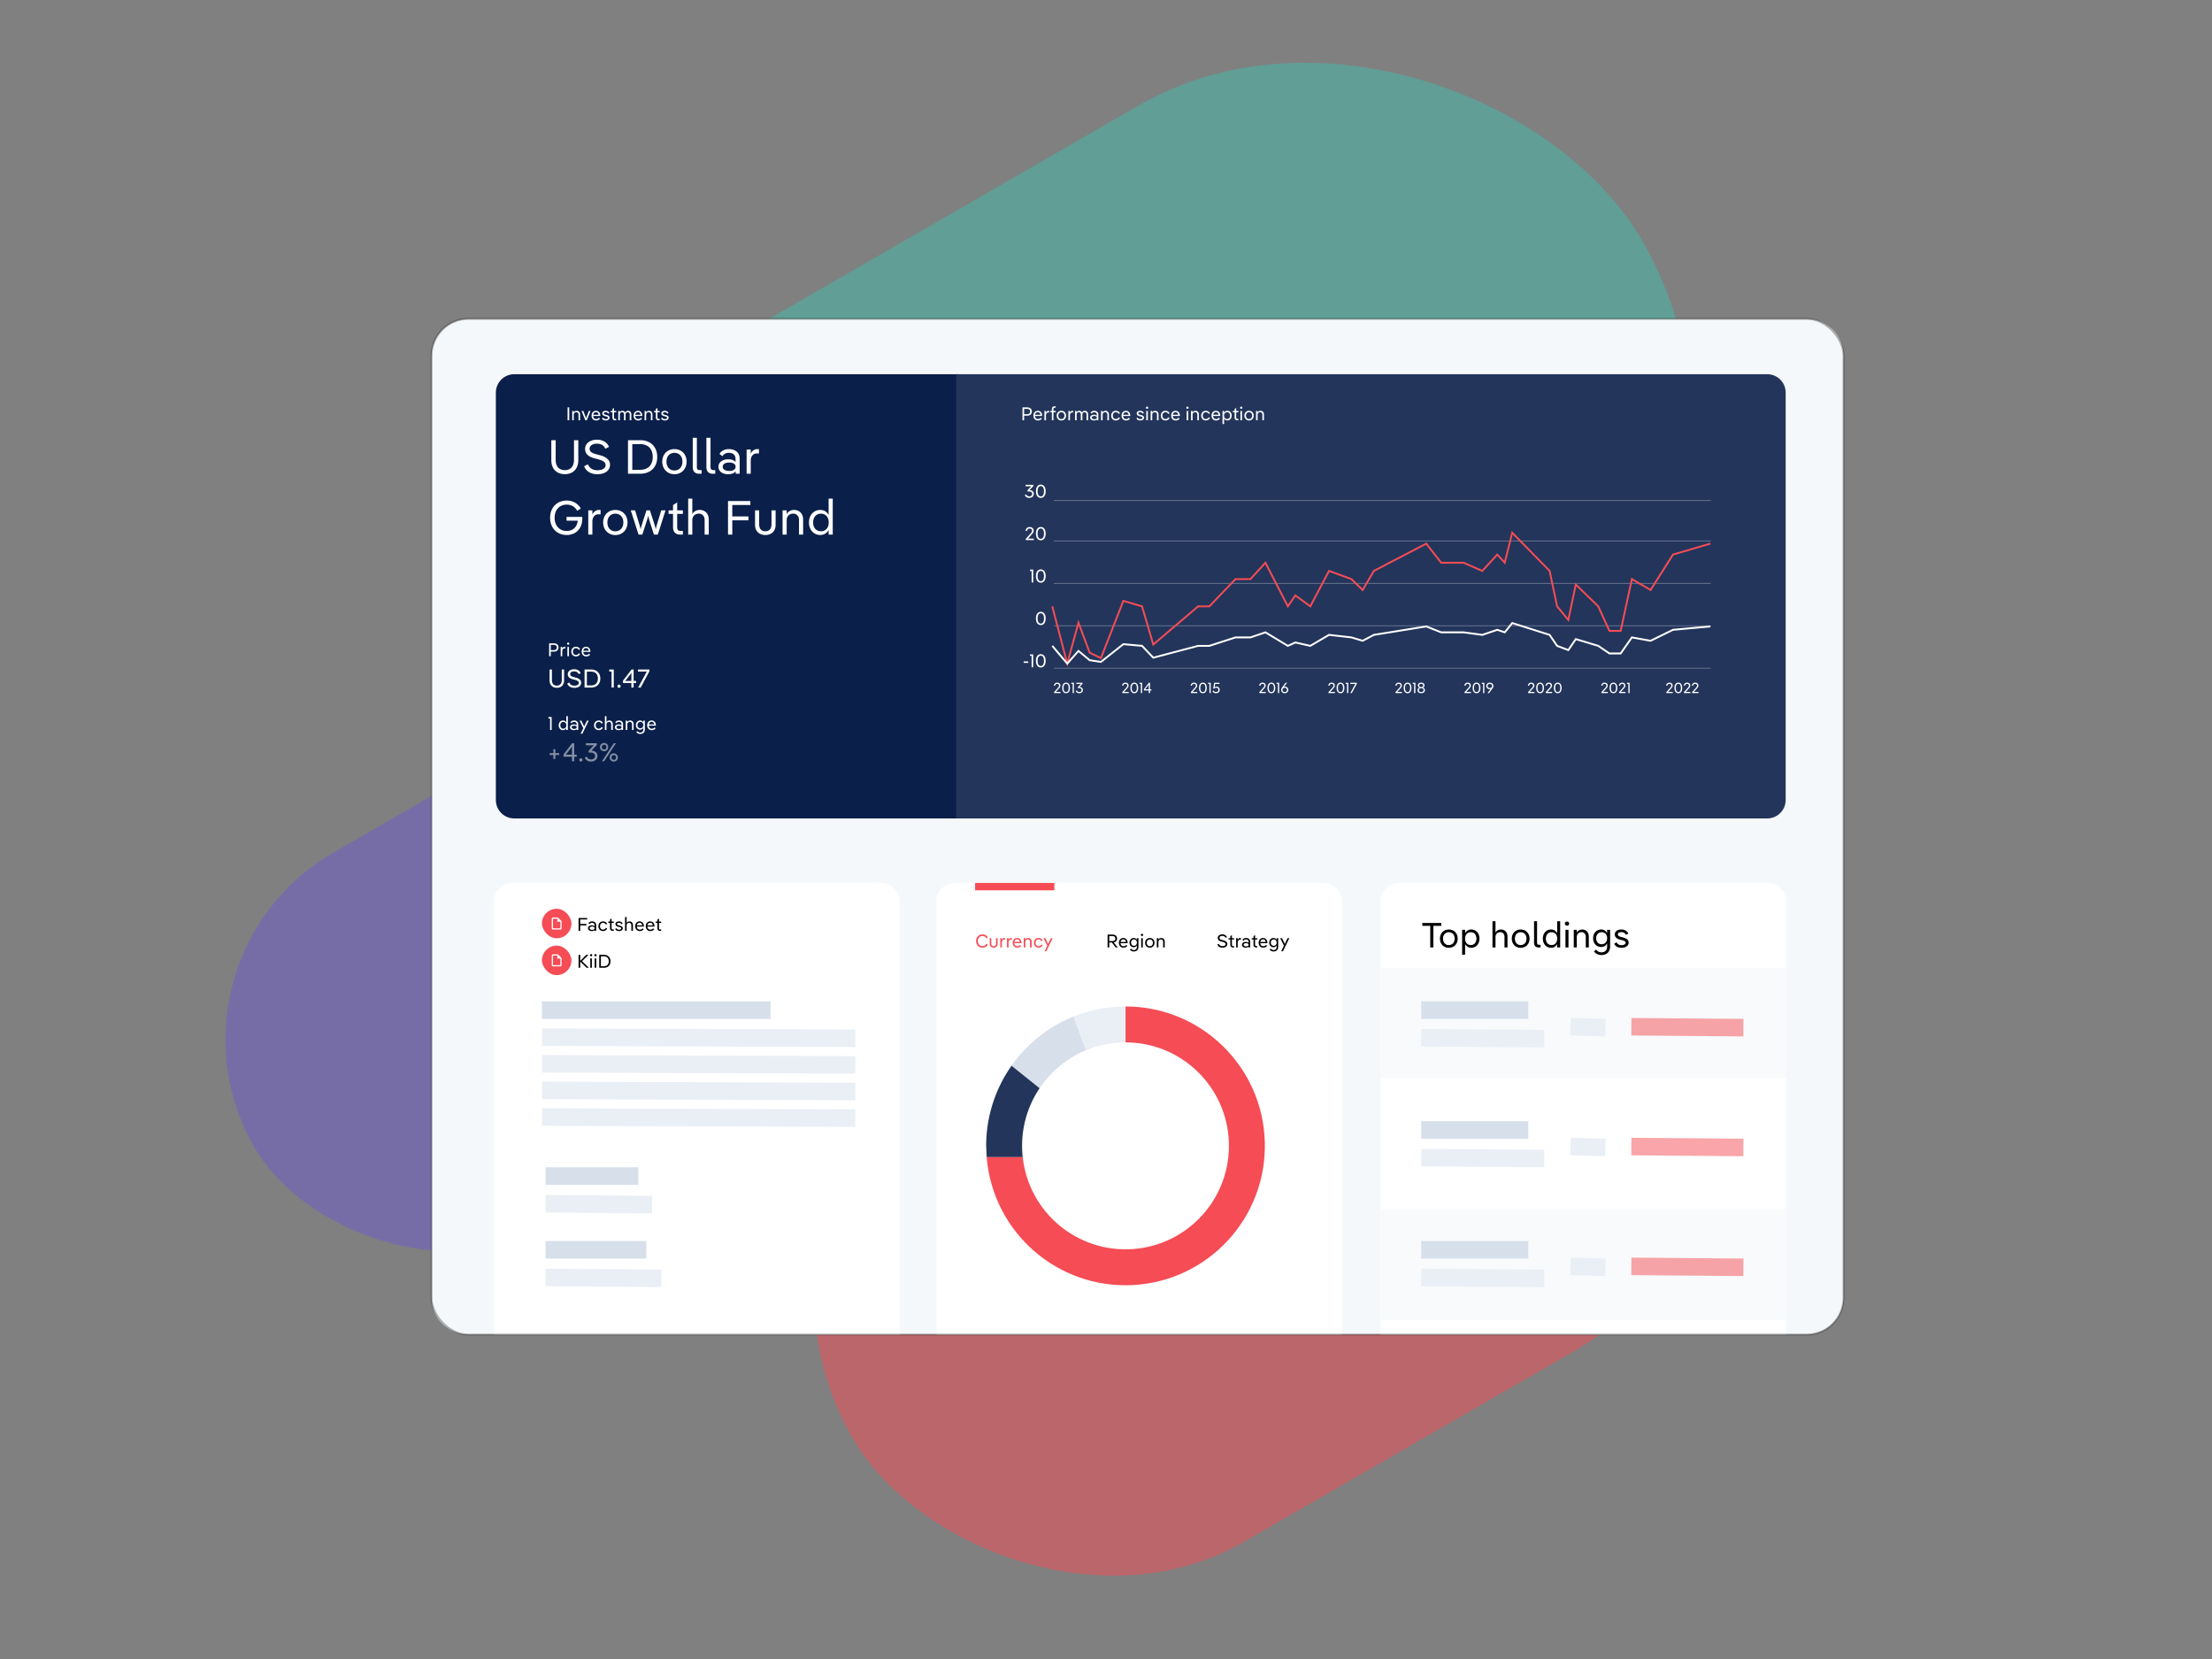 <svg xmlns="http://www.w3.org/2000/svg" xmlns:xlink="http://www.w3.org/1999/xlink" width="1200" height="900" xmlns:v="https://vecta.io/nano"><rect width="100%" height="100%" fill="#808080" stroke="none"/><style><![CDATA[.B{stroke:#eaeff5}.C{stroke-width:9.5}.D{fill:#f54c55}.E{stroke:#d7dfeb}.F{opacity:.5}.G{fill-rule:nonzero}.H{stroke:#f54c55}]]></style><g fill="none" fill-rule="evenodd"><rect fill="#1ae5c7" opacity=".3" transform="matrix(.866 -.5 .5 .866 -68.003 340.783)" x="268.278" y="97.287" width="667.259" height="400" rx="200"/><rect transform="matrix(.866 -.5 .5 .866 -233.436 430.388)" x="427.835" y="495.791" width="517.126" height="310" rx="155" class="D F"/><rect fill="#6342ff" opacity=".298" transform="matrix(.866 -.5 .5 .866 -221.28 223.813)" x="111.827" y="407.821" width="390.347" height="234" rx="117"/><path d="M307 700h331" class="B C"/><path d="M254.112 173h726c11.046 0 20 8.954 20 20v511c0 11.046-8.954 20-20 20h-726c-11.046 0-20-8.954-20-20V193c0-11.046 8.954-20 20-20z" fill="#f5f8fa"/><path d="M279 203h240.716 0v241H279c-5.523 0-10-4.477-10-10V213c0-5.523 4.477-10 10-10z" fill="#0a1f49"/><path d="M518.716 203h440c5.523 0 10 4.477 10 10v221c0 5.523-4.477 10-10 10h-440 0V203z" fill="#23355b"/><g fill="#fff" class="G"><path d="M306.417 257.234c4.186 0 7.306-2.6 7.306-7.618V238.8h-2.34v10.686c0 3.796-2.106 5.564-4.966 5.564-2.886 0-4.966-1.768-4.966-5.564V238.8h-2.366v10.816c0 5.018 3.146 7.618 7.332 7.618zm17.68.026c4.186 0 6.838-2.054 6.838-5.148 0-2.418-1.768-4.16-5.408-5.148l-2.366-.624c-2.184-.598-3.302-1.326-3.302-2.938 0-1.638 1.612-2.704 4.004-2.704 2.08 0 3.718.832 4.524 2.73l2.002-.988c-1.118-2.548-3.38-3.9-6.578-3.9-3.796 0-6.396 2.08-6.396 5.044 0 2.444 1.638 4.108 4.68 4.94l2.366.624c2.938.78 4.082 1.69 4.082 3.172 0 1.716-1.742 2.782-4.446 2.782-2.574 0-4.368-1.17-5.148-3.224l-2.08 1.066c1.144 2.782 3.64 4.316 7.228 4.316zm23.218-.26c5.59 0 9.23-3.536 9.23-9.1s-3.64-9.1-9.23-9.1h-6.63V257h6.63zm-.078-2.132h-4.212v-13.936h4.212c4.472 0 6.864 2.704 6.864 6.968 0 4.238-2.392 6.968-6.864 6.968zm18.642 2.392c3.796 0 6.604-2.782 6.604-6.838 0-4.03-2.808-6.786-6.604-6.786-3.77 0-6.604 2.756-6.604 6.786 0 4.056 2.834 6.838 6.604 6.838zm0-2.028c-2.47 0-4.316-1.794-4.316-4.81 0-2.964 1.846-4.758 4.316-4.758 2.496 0 4.342 1.794 4.342 4.758 0 3.016-1.846 4.81-4.342 4.81zM380.621 257v-1.976h-1.092c-1.066 0-1.482-.598-1.482-1.664V237.5h-2.236v15.99c0 2.054 1.144 3.51 3.406 3.51h1.404zm7.41 0v-1.976h-1.092c-1.066 0-1.482-.598-1.482-1.664V237.5h-2.236v15.99c0 2.054 1.144 3.51 3.406 3.51h1.404zm6.968.26c1.898 0 3.302-.546 4.108-1.56v1.3h2.158v-8.19c0-3.64-2.834-5.174-5.85-5.174-2.21 0-4.108.884-5.096 2.626l1.638 1.222c.624-1.144 1.846-1.846 3.432-1.846 1.95 0 3.64.936 3.64 3.38v1.586c-.806-.91-2.158-1.43-3.978-1.43-2.86 0-5.304 1.456-5.304 4.03 0 2.626 2.418 4.056 5.252 4.056zm.598-1.768c-1.976 0-3.536-.754-3.536-2.288s1.56-2.288 3.536-2.288 3.484.806 3.484 2.288-1.508 2.288-3.484 2.288zM407.271 257v-7.046c0-2.392 1.326-3.952 3.198-3.952h1.248v-2.366h-.78c-1.612 0-2.912.858-3.666 2.496v-2.262h-2.236V257h2.236zm-99.918 33.234c4.992 0 8.554-3.38 8.554-8.996 0-.286 0-.546-.026-.832h-8.528v2.054h6.084c-.416 3.51-2.626 5.59-6.084 5.59-3.588 0-6.474-2.678-6.474-7.15s2.834-7.15 6.526-7.15c2.418 0 4.472 1.092 5.746 3.354l1.924-1.274c-1.69-2.912-4.602-4.29-7.644-4.29-5.174 0-8.996 3.666-8.996 9.36s3.9 9.334 8.918 9.334zm14.014-.234v-7.046c0-2.392 1.326-3.952 3.198-3.952h1.248v-2.366h-.78c-1.612 0-2.912.858-3.666 2.496v-2.262h-2.236V290h2.236zm12.454.26c3.796 0 6.604-2.782 6.604-6.838 0-4.03-2.808-6.786-6.604-6.786-3.77 0-6.604 2.756-6.604 6.786 0 4.056 2.834 6.838 6.604 6.838zm0-2.028c-2.47 0-4.316-1.794-4.316-4.81 0-2.964 1.846-4.758 4.316-4.758 2.496 0 4.342 1.794 4.342 4.758 0 3.016-1.846 4.81-4.342 4.81zM348.459 290l2.444-7.54c.364-1.118.676-2.262.676-2.626h.104c0 .364.312 1.508.65 2.626l2.418 7.54h2.106l4.186-13.13h-2.314l-2.288 7.514c-.338 1.17-.65 2.34-.65 2.704h-.104c0-.364-.312-1.534-.676-2.678l-2.444-7.54h-1.872l-2.418 7.514c-.364 1.17-.676 2.34-.702 2.704h-.078c0-.364-.312-1.534-.676-2.704l-2.288-7.514h-2.34l4.212 13.13h2.054zm21.996 0v-1.976h-1.352c-1.222 0-1.742-.754-1.742-2.08v-7.176h3.094v-1.898h-3.094v-4.316l-2.236 1.456v2.86h-2.444v1.898h2.444v7.358c0 2.262 1.248 3.874 3.77 3.874h1.56zm5.122 0v-7.8c0-2.184 1.482-3.562 3.536-3.562 1.872 0 3.146 1.352 3.146 3.484V290h2.236v-8.216c0-3.146-2.054-5.148-4.914-5.148-1.56 0-3.12.676-4.004 2.262V270.5h-2.236V290h2.236zm21.684 0v-7.722h8.762v-2.132h-8.762v-6.188h9.802V271.8h-12.116V290h2.314zm17.94.234c3.224 0 5.564-1.976 5.564-5.538v-7.826h-2.236v7.644c0 2.47-1.352 3.692-3.328 3.692-1.95 0-3.354-1.222-3.354-3.692v-7.644h-2.236v7.826c0 3.562 2.366 5.538 5.59 5.538zm11.57-.234v-7.8c0-2.184 1.482-3.562 3.536-3.562 1.872 0 3.146 1.352 3.146 3.484V290h2.236v-8.216c0-3.146-2.054-5.148-4.914-5.148-1.56 0-3.12.676-4.004 2.262v-2.028h-2.236V290h2.236zm18.174.234c2.184 0 3.692-1.118 4.576-2.73V290h2.236v-19.5h-2.236v8.866c-.884-1.612-2.392-2.73-4.576-2.73-3.432 0-6.084 2.756-6.084 6.786 0 4.056 2.652 6.812 6.084 6.812zm.416-2.028c-2.47 0-4.238-1.768-4.238-4.784 0-2.99 1.768-4.758 4.238-4.758s4.212 1.768 4.212 4.758c0 3.016-1.742 4.784-4.212 4.784zM308.801 228v-7h-.9v7h.9zm2.47 0v-3c0-.84.57-1.37 1.36-1.37.72 0 1.21.52 1.21 1.34V228h.86v-3.16c0-1.21-.79-1.98-1.89-1.98-.6 0-1.2.26-1.54.87v-.78h-.86V228h.86zm7.05.01l2.04-5.06h-.92l-1.25 3.22-.096.26c-.078.215-.144.416-.144.53h-.03c0-.16-.12-.49-.24-.79l-1.26-3.22h-.93l2.04 5.06h.79zm5.06.09c.81 0 1.59-.27 2.12-.98l-.6-.51c-.37.52-.89.72-1.5.72-.86 0-1.53-.57-1.6-1.66h3.84a2.01 2.01 0 0 0 .01-.25c0-1.54-.98-2.56-2.31-2.56-1.4 0-2.42 1.02-2.42 2.61 0 1.57 1.04 2.63 2.46 2.63zm1.37-3.09h-2.92c.14-.9.69-1.41 1.5-1.41.73 0 1.29.46 1.42 1.41zm3.86 3.09c1.26 0 2.07-.62 2.07-1.47 0-.75-.5-1.2-1.55-1.47l-.51-.13c-.57-.14-1.04-.33-1.04-.78 0-.38.4-.64 1.02-.64.54 0 1.05.22 1.3.78l.7-.35c-.35-.79-1.12-1.18-2-1.18-1.14 0-1.88.58-1.88 1.4 0 .72.44 1.23 1.48 1.5l.51.12c.75.19 1.11.37 1.11.77 0 .41-.45.7-1.22.7-.58 0-1.09-.23-1.37-.82l-.68.4c.36.83 1.18 1.17 2.06 1.17zm5.69-.1v-.76h-.52c-.47 0-.67-.29-.67-.8v-2.76h1.19v-.73h-1.19v-1.66l-.86.56v1.1h-.94v.73h.94v2.83c0 .87.48 1.49 1.45 1.49h.6zm1.97 0v-3.07c0-.82.5-1.3 1.19-1.3.63 0 1.06.47 1.06 1.29V228h.86v-3.07c0-.82.49-1.3 1.19-1.3.62 0 1.06.47 1.06 1.29V228h.86v-3.23c0-1.15-.74-1.91-1.77-1.91-.63 0-1.23.28-1.53.96-.28-.6-.84-.96-1.53-.96a1.52 1.52 0 0 0-1.39.82v-.73h-.86V228h.86zm9.89.1c.81 0 1.59-.27 2.12-.98l-.6-.51c-.37.52-.89.72-1.5.72-.86 0-1.53-.57-1.6-1.66h3.84a2.01 2.01 0 0 0 .01-.25c0-1.54-.98-2.56-2.31-2.56-1.4 0-2.42 1.02-2.42 2.61 0 1.57 1.04 2.63 2.46 2.63zm1.37-3.09h-2.92c.14-.9.69-1.41 1.5-1.41.73 0 1.29.46 1.42 1.41zm3 2.99v-3c0-.84.57-1.37 1.36-1.37.72 0 1.21.52 1.21 1.34V228h.86v-3.16c0-1.21-.79-1.98-1.89-1.98-.6 0-1.2.26-1.54.87v-.78h-.86V228h.86zm7.31 0v-.76h-.52c-.47 0-.67-.29-.67-.8v-2.76h1.19v-.73h-1.19v-1.66l-.86.56v1.1h-.94v.73h.94v2.83c0 .87.48 1.49 1.45 1.49h.6zm2.82.1c1.26 0 2.07-.62 2.07-1.47 0-.75-.5-1.2-1.55-1.47l-.51-.13c-.57-.14-1.04-.33-1.04-.78 0-.38.4-.64 1.02-.64.54 0 1.05.22 1.3.78l.7-.35c-.35-.79-1.12-1.18-2-1.18-1.14 0-1.88.58-1.88 1.4 0 .72.44 1.23 1.48 1.5l.51.12c.75.19 1.11.37 1.11.77 0 .41-.45.7-1.22.7-.58 0-1.09-.23-1.37-.82l-.68.4c.36.83 1.18 1.17 2.06 1.17zM299.271 396v-7h-1.74v.8h.88v6.2h.86zm6.17.09c.84 0 1.42-.43 1.76-1.05v.96h.86v-7.5h-.86v3.41c-.34-.62-.92-1.05-1.76-1.05-1.32 0-2.34 1.06-2.34 2.61 0 1.56 1.02 2.62 2.34 2.62zm.16-.78c-.95 0-1.63-.68-1.63-1.84 0-1.15.68-1.83 1.63-1.83s1.62.68 1.62 1.83c0 1.16-.67 1.84-1.62 1.84zm5.67.79c.73 0 1.27-.21 1.58-.6v.5h.83v-3.15c0-1.4-1.09-1.99-2.25-1.99-.85 0-1.58.34-1.96 1.01l.63.47c.24-.44.71-.71 1.32-.71.75 0 1.4.36 1.4 1.3v.61c-.31-.35-.83-.55-1.53-.55-1.1 0-2.04.56-2.04 1.55 0 1.01.93 1.56 2.02 1.56zm.23-.68c-.76 0-1.36-.29-1.36-.88s.6-.88 1.36-.88 1.34.31 1.34.88-.58.88-1.34.88zm4.42 2.64l3.45-7.11h-.94l-1.24 2.51c-.14.31-.27.61-.27.75h-.04c0-.14-.13-.44-.27-.76l-1.23-2.5h-.98l2.05 4.07-1.48 3.04h.95zm8.86-1.97c.88 0 1.79-.35 2.24-1.31l-.7-.41c-.32.68-.92.94-1.54.94-.89 0-1.62-.65-1.62-1.84 0-1.18.73-1.84 1.62-1.84.62 0 1.22.27 1.54.95l.7-.41c-.45-.96-1.36-1.31-2.24-1.31-1.43 0-2.5 1.07-2.5 2.61 0 1.55 1.07 2.62 2.5 2.62zm4.22-.09v-3c0-.84.57-1.37 1.36-1.37.72 0 1.21.52 1.21 1.34V396h.86v-3.16c0-1.21-.79-1.98-1.89-1.98-.6 0-1.2.26-1.54.87v-3.23h-.86v7.5h.86zm6.59.1c.73 0 1.27-.21 1.58-.6v.5h.83v-3.15c0-1.4-1.09-1.99-2.25-1.99-.85 0-1.58.34-1.96 1.01l.63.47c.24-.44.71-.71 1.32-.71.75 0 1.4.36 1.4 1.3v.61c-.31-.35-.83-.55-1.53-.55-1.1 0-2.04.56-2.04 1.55 0 1.01.93 1.56 2.02 1.56zm.23-.68c-.76 0-1.36-.29-1.36-.88s.6-.88 1.36-.88 1.34.31 1.34.88-.58.88-1.34.88zm4.49.58v-3c0-.84.57-1.37 1.36-1.37.72 0 1.21.52 1.21 1.34V396h.86v-3.16c0-1.21-.79-1.98-1.89-1.98-.6 0-1.2.26-1.54.87v-.78h-.86V396h.86zm7.02 2.17c1.44 0 2.5-.85 2.5-2.4v-4.82h-.86v.93c-.33-.59-.89-1.02-1.71-1.02-1.32 0-2.29 1.03-2.29 2.5s.97 2.51 2.29 2.51c.82 0 1.38-.43 1.71-1.03v.97c0 1.06-.73 1.59-1.63 1.59-.63 0-1.17-.31-1.53-.79l-.59.53c.48.68 1.28 1.03 2.11 1.03zm.09-3.08c-.93 0-1.58-.68-1.58-1.73s.65-1.73 1.58-1.73c.92 0 1.57.74 1.57 1.73s-.65 1.73-1.57 1.73zm6.13 1.01c.81 0 1.59-.27 2.12-.98l-.6-.51c-.37.52-.89.72-1.5.72-.86 0-1.53-.57-1.6-1.66h3.84c.01-.08.01-.16.01-.25 0-1.54-.98-2.56-2.31-2.56-1.4 0-2.42 1.02-2.42 2.61 0 1.57 1.04 2.63 2.46 2.63zm1.37-3.09h-2.92c.14-.9.69-1.41 1.5-1.41.73 0 1.29.46 1.42 1.41zM298.791 356v-2.5h1.64c1.58 0 2.56-.84 2.56-2.25s-.98-2.25-2.57-2.25h-2.52v7h.89zm1.55-3.31h-1.55v-2.87h1.55c1.08 0 1.71.48 1.71 1.43s-.63 1.44-1.71 1.44zm4.69 3.31v-2.71c0-.92.51-1.52 1.23-1.52h.48v-.91h-.3c-.62 0-1.12.33-1.41.96v-.87h-.86V356h.86zm3.2-6.22c.35 0 .62-.24.62-.6 0-.34-.27-.59-.62-.59a.58.58 0 0 0-.6.59c0 .36.26.6.6.6zm.43 6.22v-5.05h-.86V356h.86zm3.77.09c.88 0 1.79-.35 2.24-1.31l-.7-.41c-.32.68-.92.94-1.54.94-.89 0-1.62-.65-1.62-1.84 0-1.18.73-1.84 1.62-1.84.62 0 1.22.27 1.54.95l.7-.41c-.45-.96-1.36-1.31-2.24-1.31-1.43 0-2.5 1.07-2.5 2.61 0 1.55 1.07 2.62 2.5 2.62zm5.57.01c.81 0 1.59-.27 2.12-.98l-.6-.51c-.37.52-.89.72-1.5.72-.86 0-1.53-.57-1.6-1.66h3.84c.01-.08.01-.16.01-.25 0-1.54-.98-2.56-2.31-2.56-1.4 0-2.42 1.02-2.42 2.61 0 1.57 1.04 2.63 2.46 2.63zm1.37-3.09h-2.92c.14-.9.69-1.41 1.5-1.41.73 0 1.29.46 1.42 1.41zm-17.286 20.116c2.254 0 3.934-1.4 3.934-4.102V363.2h-1.26v5.754c0 2.044-1.134 2.996-2.674 2.996-1.554 0-2.674-.952-2.674-2.996V363.2h-1.274v5.824c0 2.702 1.694 4.102 3.948 4.102zm9.52.014c2.254 0 3.682-1.106 3.682-2.772 0-1.302-.952-2.24-2.912-2.772l-1.274-.336c-1.176-.322-1.778-.714-1.778-1.582 0-.882.868-1.456 2.156-1.456 1.12 0 2.002.448 2.436 1.47l1.078-.532c-.602-1.372-1.82-2.1-3.542-2.1-2.044 0-3.444 1.12-3.444 2.716 0 1.316.882 2.212 2.52 2.66l1.274.336c1.582.42 2.198.91 2.198 1.708 0 .924-.938 1.498-2.394 1.498-1.386 0-2.352-.63-2.772-1.736l-1.12.574c.616 1.498 1.96 2.324 3.892 2.324zm9.086-.14c3.01 0 4.97-1.904 4.97-4.9s-1.96-4.9-4.97-4.9h-3.57v9.8h3.57zm-.042-1.148h-2.268v-7.504h2.268c2.408 0 3.696 1.456 3.696 3.752 0 2.282-1.288 3.752-3.696 3.752zm12.32 1.148v-9.8h-2.436v1.12h1.232V373h1.204zm2.856.14c.504 0 .868-.378.868-.882 0-.49-.364-.868-.868-.868s-.854.378-.854.868c0 .504.35.882.854.882zm7.91-.14v-2.478h1.372v-1.106h-1.372V363.2h-1.106l-4.662 6.062v1.26h4.55V373h1.218zm-4.704-3.472l-.014-.056c.168-.084.49-.448.77-.826l2.002-2.618c.364-.476.7-.966.77-1.148l.042.014c-.05.176-.078.67-.083 1.206l-.001 3.316h-2.366c-.476 0-.938.028-1.12.112zm8.526 3.472l4.76-8.862v-.938h-6.202v1.12h3.934c.406 0 .798-.028.966-.126l.028.042c-.168.112-.378.448-.56.812L346.185 373h1.372z"/><path d="M301.259 411.754v-2.142h2.086v-1.036h-2.086v-2.142h-1.05v2.142h-2.044v1.036h2.044v2.142h1.05zM311.507 413v-2.478h1.372v-1.106h-1.372V403.2h-1.106l-4.662 6.062v1.26h4.55V413h1.218zm-4.704-3.472l-.014-.056c.168-.084.49-.448.77-.826l2.002-2.618c.364-.476.7-.966.77-1.148l.042.014c-.05.176-.078.67-.083 1.206l-.001 3.316h-2.366c-.476 0-.938.028-1.12.112zm8.33 3.612c.504 0 .868-.378.868-.882 0-.49-.364-.868-.868-.868s-.854.378-.854.868c0 .504.35.882.854.882zm5.46-.014c2.002 0 3.5-1.19 3.5-3.038 0-1.638-1.218-2.786-3.262-2.87l2.926-3.052v-.966h-5.908v1.12h3.234c.518 0 1.008-.028 1.19-.098l.014.042c-.168.084-.532.42-.868.798l-2.114 2.254v.952h1.162c1.386 0 2.366.672 2.366 1.876s-1.022 1.834-2.184 1.834c-.994 0-1.904-.462-2.394-1.526l-1.008.588c.616 1.4 1.834 2.086 3.346 2.086zm7.126-5.614a2.16 2.16 0 0 0 2.226-2.226c0-1.26-.952-2.226-2.226-2.226s-2.226.966-2.226 2.226a2.16 2.16 0 0 0 2.226 2.226zm0 5.488l6.426-9.8h-1.148l-6.44 9.8h1.162zm0-6.398c-.714 0-1.232-.56-1.232-1.316 0-.742.518-1.288 1.232-1.288s1.26.546 1.26 1.288c0 .756-.546 1.316-1.26 1.316zm5.25 6.538a2.17 2.17 0 1 0 0-4.452c-1.26 0-2.212.952-2.212 2.226s.952 2.226 2.212 2.226zm0-.924c-.7 0-1.232-.546-1.232-1.302 0-.742.532-1.302 1.232-1.302.728 0 1.26.56 1.26 1.302 0 .756-.532 1.302-1.26 1.302z" class="F"/><path d="M555.577 228v-2.5h1.64c1.58 0 2.56-.84 2.56-2.25s-.98-2.25-2.57-2.25h-2.52v7h.89zm1.55-3.31h-1.55v-2.87h1.55c1.08 0 1.71.48 1.71 1.43s-.63 1.44-1.71 1.44zm5.94 3.41c.81 0 1.59-.27 2.12-.98l-.6-.51c-.37.52-.89.72-1.5.72-.86 0-1.53-.57-1.6-1.66h3.84a2.01 2.01 0 0 0 .01-.25c0-1.54-.98-2.56-2.31-2.56-1.4 0-2.42 1.02-2.42 2.61 0 1.57 1.04 2.63 2.46 2.63zm1.37-3.09h-2.92c.14-.9.69-1.41 1.5-1.41.73 0 1.29.46 1.42 1.41zm3 2.99v-2.71c0-.92.51-1.52 1.23-1.52h.48v-.91h-.3c-.62 0-1.12.33-1.41.96v-.87h-.86V228h.86zm4.06 0v-4.32h1.19v-.73h-1.19v-.99c0-.5.2-.78.68-.78h.51v-.76h-.6c-.96 0-1.45.62-1.45 1.49v1.04h-.84v.73h.84V228h.86zm4.29.1c1.46 0 2.54-1.07 2.54-2.63 0-1.55-1.08-2.61-2.54-2.61-1.45 0-2.54 1.06-2.54 2.61 0 1.56 1.09 2.63 2.54 2.63zm0-.78c-.95 0-1.66-.69-1.66-1.85 0-1.14.71-1.83 1.66-1.83.96 0 1.67.69 1.67 1.83 0 1.16-.71 1.85-1.67 1.85zm4.66.68v-2.71c0-.92.51-1.52 1.23-1.52h.48v-.91h-.3c-.62 0-1.12.33-1.41.96v-.87h-.86V228h.86zm3.63 0v-3.07c0-.82.5-1.3 1.19-1.3.63 0 1.06.47 1.06 1.29V228h.86v-3.07c0-.82.49-1.3 1.19-1.3.62 0 1.06.47 1.06 1.29V228h.86v-3.23c0-1.15-.74-1.91-1.77-1.91-.63 0-1.23.28-1.53.96-.28-.6-.84-.96-1.53-.96a1.52 1.52 0 0 0-1.39.82v-.73h-.86V228h.86zm9.37.1c.73 0 1.27-.21 1.58-.6v.5h.83v-3.15c0-1.4-1.09-1.99-2.25-1.99-.85 0-1.58.34-1.96 1.01l.63.47c.24-.44.71-.71 1.32-.71.75 0 1.4.36 1.4 1.3v.61c-.31-.35-.83-.55-1.53-.55-1.1 0-2.04.56-2.04 1.55 0 1.01.93 1.56 2.02 1.56zm.23-.68c-.76 0-1.36-.29-1.36-.88s.6-.88 1.36-.88 1.34.31 1.34.88-.58.88-1.34.88zm4.49.58v-3c0-.84.57-1.37 1.36-1.37.72 0 1.21.52 1.21 1.34V228h.86v-3.16c0-1.21-.79-1.98-1.89-1.98-.6 0-1.2.26-1.54.87v-.78h-.86V228h.86zm7.15.09c.88 0 1.79-.35 2.24-1.31l-.7-.41c-.32.68-.92.94-1.54.94-.89 0-1.62-.65-1.62-1.84 0-1.18.73-1.84 1.62-1.84.62 0 1.22.27 1.54.95l.7-.41c-.45-.96-1.36-1.31-2.24-1.31-1.43 0-2.5 1.07-2.5 2.61 0 1.55 1.07 2.62 2.5 2.62zm5.57.01c.81 0 1.59-.27 2.12-.98l-.6-.51c-.37.52-.89.72-1.5.72-.86 0-1.53-.57-1.6-1.66h3.84a2.01 2.01 0 0 0 .01-.25c0-1.54-.98-2.56-2.31-2.56-1.4 0-2.42 1.02-2.42 2.61 0 1.57 1.04 2.63 2.46 2.63zm1.37-3.09h-2.92c.14-.9.69-1.41 1.5-1.41.73 0 1.29.46 1.42 1.41zm6.3 3.09c1.26 0 2.07-.62 2.07-1.47 0-.75-.5-1.2-1.55-1.47l-.51-.13c-.57-.14-1.04-.33-1.04-.78 0-.38.4-.64 1.02-.64.54 0 1.05.22 1.3.78l.7-.35c-.35-.79-1.12-1.18-2-1.18-1.14 0-1.88.58-1.88 1.4 0 .72.44 1.23 1.48 1.5l.51.12c.75.19 1.11.37 1.11.77 0 .41-.45.7-1.22.7-.58 0-1.09-.23-1.37-.82l-.68.4c.36.83 1.18 1.17 2.06 1.17zm3.72-6.32c.35 0 .62-.24.62-.6 0-.34-.27-.59-.62-.59a.58.58 0 0 0-.6.59c0 .36.26.6.6.6zm.43 6.22v-5.05h-.86V228h.86zm2.37 0v-3c0-.84.57-1.37 1.36-1.37.72 0 1.21.52 1.21 1.34V228h.86v-3.16c0-1.21-.79-1.98-1.89-1.98-.6 0-1.2.26-1.54.87v-.78h-.86V228h.86zm7.15.09c.88 0 1.79-.35 2.24-1.31l-.7-.41c-.32.68-.92.94-1.54.94-.89 0-1.62-.65-1.62-1.84 0-1.18.73-1.84 1.62-1.84.62 0 1.22.27 1.54.95l.7-.41c-.45-.96-1.36-1.31-2.24-1.31-1.43 0-2.5 1.07-2.5 2.61 0 1.55 1.07 2.62 2.5 2.62zm5.57.01c.81 0 1.59-.27 2.12-.98l-.6-.51c-.37.52-.89.72-1.5.72-.86 0-1.53-.57-1.6-1.66h3.84a2.01 2.01 0 0 0 .01-.25c0-1.54-.98-2.56-2.31-2.56-1.4 0-2.42 1.02-2.42 2.61 0 1.57 1.04 2.63 2.46 2.63zm1.37-3.09h-2.92c.14-.9.69-1.41 1.5-1.41.73 0 1.29.46 1.42 1.41zm5.01-3.23c.35 0 .62-.24.62-.6 0-.34-.27-.59-.62-.59a.58.58 0 0 0-.6.59c0 .36.26.6.6.6zm.43 6.22v-5.05h-.86V228h.86zm2.37 0v-3c0-.84.57-1.37 1.36-1.37.72 0 1.21.52 1.21 1.34V228h.86v-3.16c0-1.21-.79-1.98-1.89-1.98-.6 0-1.2.26-1.54.87v-.78h-.86V228h.86zm7.15.09c.88 0 1.79-.35 2.24-1.31l-.7-.41c-.32.68-.92.94-1.54.94-.89 0-1.62-.65-1.62-1.84 0-1.18.73-1.84 1.62-1.84.62 0 1.22.27 1.54.95l.7-.41c-.45-.96-1.36-1.31-2.24-1.31-1.43 0-2.5 1.07-2.5 2.61 0 1.55 1.07 2.62 2.5 2.62zm5.57.01c.81 0 1.59-.27 2.12-.98l-.6-.51c-.37.52-.89.72-1.5.72-.86 0-1.53-.57-1.6-1.66h3.84a2.01 2.01 0 0 0 .01-.25c0-1.54-.98-2.56-2.31-2.56-1.4 0-2.42 1.02-2.42 2.61 0 1.57 1.04 2.63 2.46 2.63zm1.37-3.09h-2.92c.14-.9.69-1.41 1.5-1.41.73 0 1.29.46 1.42 1.41zm3 5.05v-3.02c.34.61.92 1.05 1.76 1.05 1.33 0 2.34-1.06 2.34-2.62 0-1.55-1.01-2.61-2.34-2.61-.84 0-1.42.43-1.76 1.05v-.96h-.86v7.11h.86zm1.61-2.75c-.95 0-1.63-.68-1.63-1.83s.68-1.84 1.63-1.84 1.62.69 1.62 1.84-.67 1.83-1.62 1.83zm6.14.69v-.76h-.52c-.47 0-.67-.29-.67-.8v-2.76h1.19v-.73h-1.19v-1.66l-.86.56v1.1h-.94v.73h.94v2.83c0 .87.48 1.49 1.45 1.49h.6zm1.54-6.22c.35 0 .62-.24.62-.6 0-.34-.27-.59-.62-.59a.58.58 0 0 0-.6.59c0 .36.26.6.6.6zm.43 6.22v-5.05h-.86V228h.86zm3.81.1c1.46 0 2.54-1.07 2.54-2.63 0-1.55-1.08-2.61-2.54-2.61-1.45 0-2.54 1.06-2.54 2.61 0 1.56 1.09 2.63 2.54 2.63zm0-.78c-.95 0-1.66-.69-1.66-1.85 0-1.14.71-1.83 1.66-1.83.96 0 1.67.69 1.67 1.83 0 1.16-.71 1.85-1.67 1.85zm4.66.68v-3c0-.84.57-1.37 1.36-1.37.72 0 1.21.52 1.21 1.34V228h.86v-3.16c0-1.21-.79-1.98-1.89-1.98-.6 0-1.2.26-1.54.87v-.78h-.86V228h.86zm-124.43 131.61v-.79h-2.51v.79h2.51zm2.68 2.39v-7h-1.74v.8h.88v6.2h.86zm4.12.1c1.53 0 2.63-1.25 2.63-3.6s-1.1-3.6-2.63-3.6c-1.54 0-2.64 1.25-2.64 3.6s1.1 3.6 2.64 3.6zm0-.82c-1.04 0-1.72-.85-1.72-2.78s.68-2.78 1.72-2.78c1.03 0 1.71.85 1.71 2.78s-.68 2.78-1.71 2.78zM575.306 376v-.64h-1.928c-.28 0-.552.016-.656.056l-.016-.024c.104-.056.288-.248.472-.456l1.336-1.504c.416-.456.736-.904.736-1.568 0-.888-.688-1.536-1.728-1.536-1.16 0-1.656.816-1.808 1.576l.624.176c.136-.56.44-1.096 1.184-1.096.584 0 1.008.376 1.008.896 0 .512-.248.832-.576 1.2l-2.12 2.384V376h3.472zm3.048.08c1.224 0 2.104-1 2.104-2.88s-.88-2.88-2.104-2.88c-1.232 0-2.112 1-2.112 2.88s.88 2.88 2.112 2.88zm0-.656c-.832 0-1.376-.68-1.376-2.224s.544-2.224 1.376-2.224c.824 0 1.368.68 1.368 2.224s-.544 2.224-1.368 2.224zm4.232.576v-5.6h-1.392v.64h.704V376h.688zm2.888.072c1.144 0 2-.68 2-1.736 0-.936-.696-1.592-1.864-1.64l1.672-1.744v-.552h-3.376v.64h1.848c.296 0 .576-.016.68-.056l.008.024c-.096.048-.304.24-.496.456l-1.208 1.288v.544h.664c.792 0 1.352.384 1.352 1.072s-.584 1.048-1.248 1.048c-.568 0-1.088-.264-1.368-.872l-.576.336c.352.8 1.048 1.192 1.912 1.192zm26.834-.072v-.64h-1.928c-.28 0-.552.016-.656.056l-.016-.024c.104-.056.288-.248.472-.456l1.336-1.504c.416-.456.736-.904.736-1.568 0-.888-.688-1.536-1.728-1.536-1.16 0-1.656.816-1.808 1.576l.624.176c.136-.56.44-1.096 1.184-1.096.584 0 1.008.376 1.008.896 0 .512-.248.832-.576 1.2l-2.12 2.384V376h3.472zm3.048.08c1.224 0 2.104-1 2.104-2.88s-.88-2.88-2.104-2.88c-1.232 0-2.112 1-2.112 2.88s.88 2.88 2.112 2.88zm0-.656c-.832 0-1.376-.68-1.376-2.224s.544-2.224 1.376-2.224c.824 0 1.368.68 1.368 2.224s-.544 2.224-1.368 2.224zm4.232.576v-5.6h-1.392v.64h.704V376h.688zm4.288 0v-1.416h.784v-.632h-.784V370.4h-.632l-2.664 3.464v.72h2.6V376h.696zm-2.688-1.984l-.008-.032c.096-.048.28-.256.44-.472l1.144-1.496c.208-.272.4-.552.44-.656l.024.008c-.032.112-.048.448-.048.792v1.792h-1.352c-.272 0-.536.016-.64.064zm28.33 1.984v-.64h-1.928c-.28 0-.552.016-.656.056l-.016-.024c.104-.056.288-.248.472-.456l1.336-1.504c.416-.456.736-.904.736-1.568 0-.888-.688-1.536-1.728-1.536-1.16 0-1.656.816-1.808 1.576l.624.176c.136-.56.44-1.096 1.184-1.096.584 0 1.008.376 1.008.896 0 .512-.248.832-.576 1.2l-2.12 2.384V376h3.472zm3.048.08c1.224 0 2.104-1 2.104-2.88s-.88-2.88-2.104-2.88c-1.232 0-2.112 1-2.112 2.88s.88 2.88 2.112 2.88zm0-.656c-.832 0-1.376-.68-1.376-2.224s.544-2.224 1.376-2.224c.824 0 1.368.68 1.368 2.224s-.544 2.224-1.368 2.224zm4.232.576v-5.6h-1.392v.64h.704V376h.688zm2.896.072c1.104 0 2-.696 2-1.808 0-1.008-.744-1.808-1.768-1.808-.368 0-.744.112-1.008.36l.304-1.776h2.32v-.64h-2.856l-.536 3.16h.584c.288-.392.68-.464 1.032-.464.752 0 1.208.512 1.208 1.176 0 .648-.472 1.144-1.264 1.144-.56 0-1.064-.224-1.408-.8l-.52.368c.448.784 1.112 1.088 1.912 1.088zm26.97-.072v-.64h-1.928c-.28 0-.552.016-.656.056l-.016-.024c.104-.056.288-.248.472-.456l1.336-1.504c.416-.456.736-.904.736-1.568 0-.888-.688-1.536-1.728-1.536-1.16 0-1.656.816-1.808 1.576l.624.176c.136-.56.44-1.096 1.184-1.096.584 0 1.008.376 1.008.896 0 .512-.248.832-.576 1.2l-2.12 2.384V376h3.472zm3.048.08c1.224 0 2.104-1 2.104-2.88s-.88-2.88-2.104-2.88c-1.232 0-2.112 1-2.112 2.88s.88 2.88 2.112 2.88zm0-.656c-.832 0-1.376-.68-1.376-2.224s.544-2.224 1.376-2.224c.824 0 1.368.68 1.368 2.224s-.544 2.224-1.368 2.224zm4.232.576v-5.6h-1.392v.64h.704V376h.688zm3.016.072c1.12 0 1.944-.776 1.944-1.792 0-1-.792-1.752-1.808-1.752-.216 0-.408.04-.56.096l1.696-2.224h-.848l-1.896 2.584c-.336.448-.464.864-.464 1.304 0 1.016.816 1.784 1.936 1.784zm0-.656c-.712 0-1.216-.464-1.216-1.128 0-.648.504-1.128 1.216-1.128.704 0 1.208.48 1.208 1.128 0 .656-.496 1.128-1.208 1.128zm101.015.584v-.64h-1.928c-.28 0-.552.016-.656.056l-.016-.024c.104-.056.288-.248.472-.456l1.336-1.504c.416-.456.736-.904.736-1.568 0-.888-.688-1.536-1.728-1.536-1.16 0-1.656.816-1.808 1.576l.624.176c.136-.56.44-1.096 1.184-1.096.584 0 1.008.376 1.008.896 0 .512-.248.832-.576 1.2l-2.12 2.384V376h3.472zm3.048.08c1.224 0 2.104-1 2.104-2.88s-.88-2.88-2.104-2.88c-1.232 0-2.112 1-2.112 2.88s.88 2.88 2.112 2.88zm0-.656c-.832 0-1.376-.68-1.376-2.224s.544-2.224 1.376-2.224c.824 0 1.368.68 1.368 2.224s-.544 2.224-1.368 2.224zm4.232.576v-5.6h-1.392v.64h.704V376h.688zm2.56.016l1.92-2.624c.304-.416.432-.824.432-1.264 0-1.016-.816-1.784-1.936-1.784s-1.936.776-1.936 1.8c0 .992.784 1.744 1.8 1.744.224 0 .416-.04.576-.104l-1.704 2.232h.848zm.416-2.76c-.704 0-1.216-.472-1.216-1.128s.504-1.128 1.216-1.128 1.208.472 1.208 1.128-.496 1.128-1.208 1.128zM724.17 376v-.64h-1.928c-.28 0-.552.016-.656.056l-.016-.024c.104-.056.288-.248.472-.456l1.336-1.504c.416-.456.736-.904.736-1.568 0-.888-.688-1.536-1.728-1.536-1.16 0-1.656.816-1.808 1.576l.624.176c.136-.56.44-1.096 1.184-1.096.584 0 1.008.376 1.008.896 0 .512-.248.832-.576 1.2l-2.12 2.384V376h3.472zm3.048.08c1.224 0 2.104-1 2.104-2.88s-.88-2.88-2.104-2.88c-1.232 0-2.112 1-2.112 2.88s.88 2.88 2.112 2.88zm0-.656c-.832 0-1.376-.68-1.376-2.224s.544-2.224 1.376-2.224c.824 0 1.368.68 1.368 2.224s-.544 2.224-1.368 2.224zm4.232.576v-5.6h-1.392v.64h.704V376h.688zm1.888 0l2.72-5.064v-.536h-3.544v.64h2.248c.232 0 .456-.016.552-.072l.016.024c-.096.064-.216.256-.32.464L732.554 376h.784zm99.111 0v-.64h-1.928c-.28 0-.552.016-.656.056l-.016-.024c.104-.056.288-.248.472-.456l1.336-1.504c.416-.456.736-.904.736-1.568 0-.888-.688-1.536-1.728-1.536-1.16 0-1.656.816-1.808 1.576l.624.176c.136-.56.44-1.096 1.184-1.096.584 0 1.008.376 1.008.896 0 .512-.248.832-.576 1.2l-2.12 2.384V376h3.472zm3.048.08c1.224 0 2.104-1 2.104-2.88s-.88-2.88-2.104-2.88c-1.232 0-2.112 1-2.112 2.88s.88 2.88 2.112 2.88zm0-.656c-.832 0-1.376-.68-1.376-2.224s.544-2.224 1.376-2.224c.824 0 1.368.68 1.368 2.224s-.544 2.224-1.368 2.224zm6.528.576v-.64h-1.928c-.28 0-.552.016-.656.056l-.016-.024c.104-.056.288-.248.472-.456l1.336-1.504c.416-.456.736-.904.736-1.568 0-.888-.688-1.536-1.728-1.536-1.16 0-1.656.816-1.808 1.576l.624.176c.136-.56.44-1.096 1.184-1.096.584 0 1.008.376 1.008.896 0 .512-.248.832-.576 1.2l-2.12 2.384V376h3.472zm3.048.08c1.224 0 2.104-1 2.104-2.88s-.88-2.88-2.104-2.88c-1.232 0-2.112 1-2.112 2.88s.88 2.88 2.112 2.88zm0-.656c-.832 0-1.376-.68-1.376-2.224s.544-2.224 1.376-2.224c.824 0 1.368.68 1.368 2.224s-.544 2.224-1.368 2.224zm-84.524.576v-.64h-1.928c-.28 0-.552.016-.656.056l-.016-.024c.104-.056.288-.248.472-.456l1.336-1.504c.416-.456.736-.904.736-1.568 0-.888-.688-1.536-1.728-1.536-1.16 0-1.656.816-1.808 1.576l.624.176c.136-.56.44-1.096 1.184-1.096.584 0 1.008.376 1.008.896 0 .512-.248.832-.576 1.2l-2.12 2.384V376h3.472zm3.048.08c1.224 0 2.104-1 2.104-2.88s-.88-2.88-2.104-2.88c-1.232 0-2.112 1-2.112 2.88s.88 2.88 2.112 2.88zm0-.656c-.832 0-1.376-.68-1.376-2.224s.544-2.224 1.376-2.224c.824 0 1.368.68 1.368 2.224s-.544 2.224-1.368 2.224zm4.232.576v-5.6h-1.392v.64h.704V376h.688zm3.168.072c1.104 0 1.984-.592 1.984-1.632 0-.752-.464-1.192-1.04-1.408.48-.208.848-.6.848-1.232 0-.928-.808-1.472-1.792-1.472-1 0-1.808.544-1.808 1.472 0 .632.376 1.024.856 1.232-.584.216-1.048.656-1.048 1.408 0 1.04.896 1.632 2 1.632zm0-3.344c-.608 0-1.096-.304-1.096-.896 0-.56.488-.872 1.096-.872.592 0 1.08.312 1.08.872 0 .592-.488.896-1.08.896zm0 2.712c-.696 0-1.28-.36-1.28-1.056 0-.672.584-1.04 1.28-1.04.688 0 1.264.368 1.264 1.04 0 .696-.576 1.056-1.264 1.056zm101.238.56v-.64h-1.928c-.28 0-.552.016-.656.056l-.016-.024c.104-.056.288-.248.472-.456l1.336-1.504c.416-.456.736-.904.736-1.568 0-.888-.688-1.536-1.728-1.536-1.16 0-1.656.816-1.808 1.576l.624.176c.136-.56.44-1.096 1.184-1.096.584 0 1.008.376 1.008.896 0 .512-.248.832-.576 1.2l-2.12 2.384V376h3.472zm3.048.08c1.224 0 2.104-1 2.104-2.88s-.88-2.88-2.104-2.88c-1.232 0-2.112 1-2.112 2.88s.88 2.88 2.112 2.88zm0-.656c-.832 0-1.376-.68-1.376-2.224s.544-2.224 1.376-2.224c.824 0 1.368.68 1.368 2.224s-.544 2.224-1.368 2.224zm6.528.576v-.64h-1.928c-.28 0-.552.016-.656.056l-.016-.024c.104-.056.288-.248.472-.456l1.336-1.504c.416-.456.736-.904.736-1.568 0-.888-.688-1.536-1.728-1.536-1.16 0-1.656.816-1.808 1.576l.624.176c.136-.56.44-1.096 1.184-1.096.584 0 1.008.376 1.008.896 0 .512-.248.832-.576 1.2l-2.12 2.384V376h3.472zm2.248 0v-5.6h-1.392v.64h.704V376h.688zm23.378 0v-.64h-1.928c-.28 0-.552.016-.656.056l-.016-.024c.104-.056.288-.248.472-.456l1.336-1.504c.416-.456.736-.904.736-1.568 0-.888-.688-1.536-1.728-1.536-1.16 0-1.656.816-1.808 1.576l.624.176c.136-.56.44-1.096 1.184-1.096.584 0 1.008.376 1.008.896 0 .512-.248.832-.576 1.2l-2.12 2.384V376h3.472zm3.048.08c1.224 0 2.104-1 2.104-2.88s-.88-2.88-2.104-2.88c-1.232 0-2.112 1-2.112 2.88s.88 2.88 2.112 2.88zm0-.656c-.832 0-1.376-.68-1.376-2.224s.544-2.224 1.376-2.224c.824 0 1.368.68 1.368 2.224s-.544 2.224-1.368 2.224zm6.528.576v-.64h-1.928c-.28 0-.552.016-.656.056l-.016-.024c.104-.056.288-.248.472-.456l1.336-1.504c.416-.456.736-.904.736-1.568 0-.888-.688-1.536-1.728-1.536-1.16 0-1.656.816-1.808 1.576l.624.176c.136-.56.44-1.096 1.184-1.096.584 0 1.008.376 1.008.896 0 .512-.248.832-.576 1.2l-2.12 2.384V376h3.472zm4.4 0v-.64h-1.928c-.28 0-.552.016-.656.056l-.016-.024c.104-.056.288-.248.472-.456l1.336-1.504c.416-.456.736-.904.736-1.568 0-.888-.688-1.536-1.728-1.536-1.16 0-1.656.816-1.808 1.576l.624.176c.136-.56.44-1.096 1.184-1.096.584 0 1.008.376 1.008.896 0 .512-.248.832-.576 1.2l-2.12 2.384V376h3.472zm-356.786-36.9c1.53 0 2.63-1.25 2.63-3.6s-1.1-3.6-2.63-3.6c-1.54 0-2.64 1.25-2.64 3.6s1.1 3.6 2.64 3.6zm0-.82c-1.04 0-1.72-.85-1.72-2.78s.68-2.78 1.72-2.78c1.03 0 1.71.85 1.71 2.78s-.68 2.78-1.71 2.78zm-4.12-22.28v-7h-1.74v.8h.88v6.2h.86zm4.12.1c1.53 0 2.63-1.25 2.63-3.6s-1.1-3.6-2.63-3.6c-1.54 0-2.64 1.25-2.64 3.6s1.1 3.6 2.64 3.6zm0-.82c-1.04 0-1.72-.85-1.72-2.78s.68-2.78 1.72-2.78c1.03 0 1.71.85 1.71 2.78s-.68 2.78-1.71 2.78zm-3.81-22.28v-.8h-2.41c-.35 0-.69.02-.82.07l-.02-.03c.13-.07.36-.31.59-.57l1.67-1.88c.52-.57.92-1.13.92-1.96 0-1.11-.86-1.92-2.16-1.92-1.45 0-2.07 1.02-2.26 1.97l.78.22c.17-.7.55-1.37 1.48-1.37.73 0 1.26.47 1.26 1.12 0 .64-.31 1.04-.72 1.5l-2.65 2.98v.67h4.34zm3.81.1c1.53 0 2.63-1.25 2.63-3.6s-1.1-3.6-2.63-3.6c-1.54 0-2.64 1.25-2.64 3.6s1.1 3.6 2.64 3.6zm0-.82c-1.04 0-1.72-.85-1.72-2.78s.68-2.78 1.72-2.78c1.03 0 1.71.85 1.71 2.78s-.68 2.78-1.71 2.78zm-6.29-22.19c1.43 0 2.5-.85 2.5-2.17 0-1.17-.87-1.99-2.33-2.05l2.09-2.18V263h-4.22v.8h2.31c.37 0 .72-.02.85-.07l.01.03c-.12.06-.38.3-.62.57l-1.51 1.61v.68h.83c.99 0 1.69.48 1.69 1.34s-.73 1.31-1.56 1.31c-.71 0-1.36-.33-1.71-1.09l-.72.42c.44 1 1.31 1.49 2.39 1.49zm6.29.01c1.53 0 2.63-1.25 2.63-3.6s-1.1-3.6-2.63-3.6c-1.54 0-2.64 1.25-2.64 3.6s1.1 3.6 2.64 3.6zm0-.82c-1.04 0-1.72-.85-1.72-2.78s.68-2.78 1.72-2.78c1.03 0 1.71.85 1.71 2.78s-.68 2.78-1.71 2.78z"/></g><path opacity=".3" d="M571.913 271.5h355.929m-355.929 22h355.929m-355.929 23h355.929m-355.929 23h355.929m-355.929 23h355.929" stroke="#fff" stroke-width=".5" stroke-linecap="square"/><path d="M570.866 328.938L578.98 360l6.086-22.187 6.086 16.271 6.086 2.958 12.171-31.062 10.143 2.958 6.086 20.708 24.342-20.708h6.086l14.2-14.792h8.114l8.114-8.875 12.171 23.667 4.057-5.917 8.114 5.917 10.143-19.229 12.171 4.438 6.086 5.917 6.086-10.354 28.399-14.792 8.114 10.354h12.171l10.143 4.438 8.114-8.875 4.057 4.438L820.374 289l20.285 20.708 4.057 19.229 6.086 7.396 4.057-19.229 12.171 11.833 6.086 13.313h6.086l6.086-28.104 10.143 5.917 12.171-19.229 20.285-5.917" class="H"/><path stroke="#fff" d="M570.866 350.375L578.98 360l6.086-6.875 6.086 5.042 6.086.917 12.171-9.625 10.143.917 6.086 6.417 24.342-6.417h6.086l14.2-4.583h8.114l8.114-2.75 12.171 7.333 4.057-1.833 8.114 1.833 10.143-5.958 12.171 1.375 6.086 1.833 6.086-3.208 28.399-4.583 8.114 3.208h12.171l10.143 1.375 8.114-2.75 4.057 1.375 4.057-5.042 20.285 6.417 4.057 5.958 6.086 2.292 4.057-5.958 12.171 3.667 6.086 4.125h6.086l6.086-8.708 10.143 1.833 12.171-5.958 20.285-1.833"/><use xlink:href="#B" fill="#fff"/><path d="M617 555h67m-67 66h67m-67 65h67" class="B C"/><path d="M294 548h124" class="C E"/><path d="M294 562.651l169.999.596M294 577.101l169.999.596M294 591.55l169.999.596M294 606l169.999.596" class="B C"/><g fill="#fff"><use xlink:href="#B" x="481"/><use xlink:href="#B" x="240"/></g><g class="G"><path d="M532.99 514.1c1.29 0 2.33-.62 2.89-1.68l-.78-.48a2.27 2.27 0 0 1-2.11 1.31c-1.43 0-2.51-1.04-2.51-2.75s1.08-2.75 2.51-2.75a2.27 2.27 0 0 1 2.11 1.31l.78-.48c-.56-1.06-1.6-1.68-2.89-1.68-2.01 0-3.45 1.46-3.45 3.6s1.44 3.6 3.45 3.6zm6.08-.01c1.24 0 2.14-.76 2.14-2.13v-3.01h-.86v2.94c0 .95-.52 1.42-1.28 1.42-.75 0-1.29-.47-1.29-1.42v-2.94h-.86v3.01c0 1.37.91 2.13 2.15 2.13zm4.45-.09v-2.71c0-.92.51-1.52 1.23-1.52h.48v-.91h-.3c-.62 0-1.12.33-1.41.96v-.87h-.86V514h.86zm3.63 0v-2.71c0-.92.51-1.52 1.23-1.52h.48v-.91h-.3c-.62 0-1.12.33-1.41.96v-.87h-.86V514h.86zm4.71.1c.81 0 1.59-.27 2.12-.98l-.6-.51c-.37.52-.89.72-1.5.72-.86 0-1.53-.57-1.6-1.66h3.84a2.01 2.01 0 0 0 .01-.25c0-1.54-.98-2.56-2.31-2.56-1.4 0-2.42 1.02-2.42 2.61 0 1.57 1.04 2.63 2.46 2.63zm1.37-3.09h-2.92c.14-.9.69-1.41 1.5-1.41.73 0 1.29.46 1.42 1.41zm3 2.99v-3c0-.84.57-1.37 1.36-1.37.72 0 1.21.52 1.21 1.34V514h.86v-3.16c0-1.21-.79-1.98-1.89-1.98-.6 0-1.2.26-1.54.87v-.78h-.86V514h.86zm7.15.09c.88 0 1.79-.35 2.24-1.31l-.7-.41c-.32.68-.92.94-1.54.94-.89 0-1.62-.65-1.62-1.84 0-1.18.73-1.84 1.62-1.84.62 0 1.22.27 1.54.95l.7-.41c-.45-.96-1.36-1.31-2.24-1.31-1.43 0-2.5 1.07-2.5 2.61 0 1.55 1.07 2.62 2.5 2.62zm4.25 1.97l3.45-7.11h-.94l-1.24 2.51c-.14.31-.27.61-.27.75h-.04c0-.14-.13-.44-.27-.76l-1.23-2.5h-.98l2.05 4.07-1.48 3.04h.95z" class="D"/><path d="M314.76 505v-2.97h3.37v-.82h-3.37v-2.38h3.77V498h-4.66v7h.89zm6.25.1c.73 0 1.27-.21 1.58-.6v.5h.83v-3.15c0-1.4-1.09-1.99-2.25-1.99-.85 0-1.58.34-1.96 1.01l.63.47c.24-.44.71-.71 1.32-.71.75 0 1.4.36 1.4 1.3v.61c-.31-.35-.83-.55-1.53-.55-1.1 0-2.04.56-2.04 1.55 0 1.01.93 1.56 2.02 1.56zm.23-.68c-.76 0-1.36-.29-1.36-.88s.6-.88 1.36-.88 1.34.31 1.34.88-.58.88-1.34.88zm5.89.67c.88 0 1.79-.35 2.24-1.31l-.7-.41c-.32.68-.92.94-1.54.94-.89 0-1.62-.65-1.62-1.84 0-1.18.73-1.84 1.62-1.84.62 0 1.22.27 1.54.95l.7-.41c-.45-.96-1.36-1.31-2.24-1.31-1.43 0-2.5 1.07-2.5 2.61 0 1.55 1.07 2.62 2.5 2.62zm5.84-.09v-.76h-.52c-.47 0-.67-.29-.67-.8v-2.76h1.19v-.73h-1.19v-1.66l-.86.56v1.1h-.94v.73h.94v2.83c0 .87.48 1.49 1.45 1.49h.6zm2.82.1c1.26 0 2.07-.62 2.07-1.47 0-.75-.5-1.2-1.55-1.47l-.51-.13c-.57-.14-1.04-.33-1.04-.78 0-.38.4-.64 1.02-.64.54 0 1.05.22 1.3.78l.7-.35c-.35-.79-1.12-1.18-2-1.18-1.14 0-1.88.58-1.88 1.4 0 .72.44 1.23 1.48 1.5l.51.12c.75.19 1.11.37 1.11.77 0 .41-.45.7-1.22.7-.58 0-1.09-.23-1.37-.82l-.68.4c.36.83 1.18 1.17 2.06 1.17zm4.15-.1v-3c0-.84.57-1.37 1.36-1.37.72 0 1.21.52 1.21 1.34V505h.86v-3.16c0-1.21-.79-1.98-1.89-1.98-.6 0-1.2.26-1.54.87v-3.23h-.86v7.5h.86zm7.11.1c.81 0 1.59-.27 2.12-.98l-.6-.51c-.37.52-.89.72-1.5.72-.86 0-1.53-.57-1.6-1.66h3.84a2.01 2.01 0 0 0 .01-.25c0-1.54-.98-2.56-2.31-2.56-1.4 0-2.42 1.02-2.42 2.61 0 1.57 1.04 2.63 2.46 2.63zm1.37-3.09h-2.92c.14-.9.69-1.41 1.5-1.41.73 0 1.29.46 1.42 1.41zm4.36 3.09c.81 0 1.59-.27 2.12-.98l-.6-.51c-.37.52-.89.72-1.5.72-.86 0-1.53-.57-1.6-1.66h3.84a2.01 2.01 0 0 0 .01-.25c0-1.54-.98-2.56-2.31-2.56-1.4 0-2.42 1.02-2.42 2.61 0 1.57 1.04 2.63 2.46 2.63zm1.37-3.09h-2.92c.14-.9.69-1.41 1.5-1.41.73 0 1.29.46 1.42 1.41zm4.53 2.99v-.76h-.52c-.47 0-.67-.29-.67-.8v-2.76h1.19v-.73h-1.19v-1.66l-.86.56v1.1h-.94v.73h.94v2.83c0 .87.48 1.49 1.45 1.49h.6zm-43.91 20v-3.34l3.45 3.34h1.24l-3.69-3.56 3.44-3.44h-1.18l-3.26 3.32V518h-.9v7h.9zm5.89-6.22c.35 0 .62-.24.62-.6 0-.34-.27-.59-.62-.59a.58.58 0 0 0-.6.59c0 .36.26.6.6.6zm.43 6.22v-5.05h-.86V525h.86zm1.94-6.22c.35 0 .62-.24.62-.6 0-.34-.27-.59-.62-.59a.58.58 0 0 0-.6.59c0 .36.26.6.6.6zm.43 6.22v-5.05h-.86V525h.86zm4.18 0c2.15 0 3.55-1.36 3.55-3.5s-1.4-3.5-3.55-3.5h-2.55v7h2.55zm-.03-.82h-1.62v-5.36h1.62c1.72 0 2.64 1.04 2.64 2.68 0 1.63-.92 2.68-2.64 2.68zM601.76 514v-2.69h1.43l2.07 2.69h1.09l-2.17-2.74c1.1-.21 1.82-.98 1.82-2.09 0-1.37-.94-2.17-2.43-2.17h-2.7v7h.89zm1.74-3.48h-1.74v-2.7h1.74c1 0 1.56.46 1.56 1.35 0 .87-.55 1.35-1.56 1.35zm5.96 3.58c.81 0 1.59-.27 2.12-.98l-.6-.51c-.37.52-.89.72-1.5.72-.86 0-1.53-.57-1.6-1.66h3.84a2.01 2.01 0 0 0 .01-.25c0-1.54-.98-2.56-2.31-2.56-1.4 0-2.42 1.02-2.42 2.61 0 1.57 1.04 2.63 2.46 2.63zm1.37-3.09h-2.92c.14-.9.69-1.41 1.5-1.41.73 0 1.29.46 1.42 1.41zm4.27 5.16c1.44 0 2.5-.85 2.5-2.4v-4.82h-.86v.93c-.33-.59-.89-1.02-1.71-1.02-1.32 0-2.29 1.03-2.29 2.5s.97 2.51 2.29 2.51c.82 0 1.38-.43 1.71-1.03v.97c0 1.06-.73 1.59-1.63 1.59-.63 0-1.17-.31-1.53-.79l-.59.53c.48.68 1.28 1.03 2.11 1.03zm.09-3.08c-.93 0-1.58-.68-1.58-1.73s.65-1.73 1.58-1.73c.92 0 1.57.74 1.57 1.73s-.65 1.73-1.57 1.73zm4.34-5.31c.35 0 .62-.24.62-.6 0-.34-.27-.59-.62-.59a.58.58 0 0 0-.6.59c0 .36.26.6.6.6zm.43 6.22v-5.05h-.86V514h.86zm3.81.1c1.46 0 2.54-1.07 2.54-2.63 0-1.55-1.08-2.61-2.54-2.61-1.45 0-2.54 1.06-2.54 2.61 0 1.56 1.09 2.63 2.54 2.63zm0-.78c-.95 0-1.66-.69-1.66-1.85 0-1.14.71-1.83 1.66-1.83.96 0 1.67.69 1.67 1.83 0 1.16-.71 1.85-1.67 1.85zm4.66.68v-3c0-.84.57-1.37 1.36-1.37.72 0 1.21.52 1.21 1.34V514h.86v-3.16c0-1.21-.79-1.98-1.89-1.98-.6 0-1.2.26-1.54.87v-.78h-.86V514h.86zm34.76.1c1.61 0 2.63-.79 2.63-1.98 0-.93-.68-1.6-2.08-1.98l-.91-.24c-.84-.23-1.27-.51-1.27-1.13 0-.63.62-1.04 1.54-1.04.8 0 1.43.32 1.74 1.05l.77-.38c-.43-.98-1.3-1.5-2.53-1.5-1.46 0-2.46.8-2.46 1.94 0 .94.63 1.58 1.8 1.9l.91.24c1.13.3 1.57.65 1.57 1.22 0 .66-.67 1.07-1.71 1.07-.99 0-1.68-.45-1.98-1.24l-.8.41c.44 1.07 1.4 1.66 2.78 1.66zm6.3-.1v-.76h-.52c-.47 0-.67-.29-.67-.8v-2.76h1.19v-.73h-1.19v-1.66l-.86.56v1.1h-.94v.73h.94v2.83c0 .87.48 1.49 1.45 1.49h.6zm1.97 0v-2.71c0-.92.51-1.52 1.23-1.52h.48v-.91h-.3c-.62 0-1.12.33-1.41.96v-.87h-.86V514h.86zm4.33.1c.73 0 1.27-.21 1.58-.6v.5h.83v-3.15c0-1.4-1.09-1.99-2.25-1.99-.85 0-1.58.34-1.96 1.01l.63.47c.24-.44.71-.71 1.32-.71.75 0 1.4.36 1.4 1.3v.61c-.31-.35-.83-.55-1.53-.55-1.1 0-2.04.56-2.04 1.55 0 1.01.93 1.56 2.02 1.56zm.23-.68c-.76 0-1.36-.29-1.36-.88s.6-.88 1.36-.88 1.34.31 1.34.88-.58.88-1.34.88zm6.04.58v-.76h-.52c-.47 0-.67-.29-.67-.8v-2.76h1.19v-.73h-1.19v-1.66l-.86.56v1.1h-.94v.73h.94v2.83c0 .87.48 1.49 1.45 1.49h.6zm3.21.1c.81 0 1.59-.27 2.12-.98l-.6-.51c-.37.52-.89.72-1.5.72-.86 0-1.53-.57-1.6-1.66h3.84a2.01 2.01 0 0 0 .01-.25c0-1.54-.98-2.56-2.31-2.56-1.4 0-2.42 1.02-2.42 2.61 0 1.57 1.04 2.63 2.46 2.63zm1.37-3.09h-2.92c.14-.9.69-1.41 1.5-1.41.73 0 1.29.46 1.42 1.41zm4.27 5.16c1.44 0 2.5-.85 2.5-2.4v-4.82h-.86v.93c-.33-.59-.89-1.02-1.71-1.02-1.32 0-2.29 1.03-2.29 2.5s.97 2.51 2.29 2.51c.82 0 1.38-.43 1.71-1.03v.97c0 1.06-.73 1.59-1.63 1.59-.63 0-1.17-.31-1.53-.79l-.59.53c.48.68 1.28 1.03 2.11 1.03zm.09-3.08c-.93 0-1.58-.68-1.58-1.73s.65-1.73 1.58-1.73c.92 0 1.57.74 1.57 1.73s-.65 1.73-1.57 1.73zm5 2.97l3.45-7.11h-.94l-1.24 2.51c-.14.31-.27.61-.27.75h-.04c0-.14-.13-.44-.27-.76l-1.23-2.5h-.98l2.05 4.07-1.48 3.04h.95z" fill="#000"/><path d="M777.593 514v-11.723h4.294V500.7h-10.279v1.577h4.294V514h1.691zm8.379.19c2.774 0 4.826-2.033 4.826-4.997 0-2.945-2.052-4.959-4.826-4.959-2.755 0-4.826 2.014-4.826 4.959 0 2.964 2.071 4.997 4.826 4.997zm0-1.482c-1.805 0-3.154-1.311-3.154-3.515 0-2.166 1.349-3.477 3.154-3.477 1.824 0 3.173 1.311 3.173 3.477 0 2.204-1.349 3.515-3.173 3.515zm8.854 5.206v-5.738c.646 1.159 1.748 1.995 3.344 1.995 2.527 0 4.446-2.014 4.446-4.978 0-2.945-1.919-4.959-4.446-4.959-1.596 0-2.698.817-3.344 1.995v-1.824h-1.634v13.509h1.634zm3.059-5.225c-1.805 0-3.097-1.292-3.097-3.477s1.292-3.496 3.097-3.496 3.078 1.311 3.078 3.496-1.273 3.477-3.078 3.477zM811.299 514v-5.7c0-1.596 1.083-2.603 2.584-2.603 1.368 0 2.299.988 2.299 2.546V514h1.634v-6.004c0-2.299-1.501-3.762-3.591-3.762-1.14 0-2.28.494-2.926 1.653v-6.137h-1.634V514h1.634zm13.661.19c2.774 0 4.826-2.033 4.826-4.997 0-2.945-2.052-4.959-4.826-4.959-2.755 0-4.826 2.014-4.826 4.959 0 2.964 2.071 4.997 4.826 4.997zm0-1.482c-1.805 0-3.154-1.311-3.154-3.515 0-2.166 1.349-3.477 3.154-3.477 1.824 0 3.173 1.311 3.173 3.477 0 2.204-1.349 3.515-3.173 3.515zM835.733 514v-1.444h-.798c-.779 0-1.083-.437-1.083-1.216v-11.59h-1.634v11.685c0 1.501.836 2.565 2.489 2.565h1.026zm5.681.171c1.596 0 2.698-.817 3.344-1.995V514h1.634v-14.25h-1.634v6.479c-.646-1.178-1.748-1.995-3.344-1.995-2.508 0-4.446 2.014-4.446 4.959 0 2.964 1.938 4.978 4.446 4.978zm.304-1.482c-1.805 0-3.097-1.292-3.097-3.496 0-2.185 1.292-3.477 3.097-3.477s3.078 1.292 3.078 3.477c0 2.204-1.273 3.496-3.078 3.496zm8.36-10.507c.665 0 1.178-.456 1.178-1.14 0-.646-.513-1.121-1.178-1.121-.646 0-1.14.475-1.14 1.121 0 .684.494 1.14 1.14 1.14zm.817 11.818v-9.595h-1.634V514h1.634zm4.503 0v-5.7c0-1.596 1.083-2.603 2.584-2.603 1.368 0 2.299.988 2.299 2.546V514h1.634v-6.004c0-2.299-1.501-3.762-3.591-3.762-1.14 0-2.28.494-2.926 1.653v-1.482h-1.634V514h1.634zm13.338 4.123c2.736 0 4.75-1.615 4.75-4.56v-9.158h-1.634v1.767c-.627-1.121-1.691-1.938-3.249-1.938-2.508 0-4.351 1.957-4.351 4.75s1.843 4.769 4.351 4.769c1.558 0 2.622-.817 3.249-1.957v1.843c0 2.014-1.387 3.021-3.097 3.021-1.197 0-2.223-.589-2.907-1.501l-1.121 1.007c.912 1.292 2.432 1.957 4.009 1.957zm.171-5.852c-1.767 0-3.002-1.292-3.002-3.287s1.235-3.287 3.002-3.287c1.748 0 2.983 1.406 2.983 3.287s-1.235 3.287-2.983 3.287zm10.697 1.919c2.394 0 3.933-1.178 3.933-2.793 0-1.425-.95-2.28-2.945-2.793l-.969-.247c-1.083-.266-1.976-.627-1.976-1.482 0-.722.76-1.216 1.938-1.216 1.026 0 1.995.418 2.47 1.482l1.33-.665c-.665-1.501-2.128-2.242-3.8-2.242-2.166 0-3.572 1.102-3.572 2.66 0 1.368.836 2.337 2.812 2.85l.969.228c1.425.361 2.109.703 2.109 1.463 0 .779-.855 1.33-2.318 1.33-1.102 0-2.071-.437-2.603-1.558l-1.292.76c.684 1.577 2.242 2.223 3.914 2.223z" fill="#000"/></g><g class="C"><path d="M296 638h50.294" class="E"/><path d="M296 653l57.797.5" class="B"/></g><rect stroke-opacity=".3" stroke="#000" x="234.112" y="173" width="766" height="551" rx="20"/><g class="C"><path d="M296 678h54.629" class="E"/><path d="M296 693l62.78.5" class="B"/><path d="M771 613h58.098" class="E"/><path d="M771 628l66.766.5M852 622l18.934.5" class="B"/><path d="M885 622l60.787.5" class="F H"/></g><path d="M529 479h43v4h-43z" class="D"/><path opacity=".7" d="M749 525h220v60H749zm0 131h220v60H749z" fill="#f5f8fa"/><g class="C"><path d="M771 548h58.098" class="E"/><path d="M771 563l66.766.5M852 557l18.934.5" class="B"/><path d="M885 557l60.787.5" class="F H"/><path d="M771 678h58.098" class="E"/><path d="M771 693l66.766.5M852 687l18.934.5" class="B"/><path d="M885 687l60.787.5" class="F H"/></g><rect x="294" y="493" width="16" height="16" rx="8" class="D"/><use xlink:href="#C" fill="#fff" class="G"/><rect x="294" y="513" width="16" height="16" rx="8" class="D"/><g class="G"><use xlink:href="#C" y="20" fill="#fff"/><g transform="matrix(-1 0 0 1 686.188 546)"><path d="M122.211 44.356l15.219-12.211a75.81 75.81 0 0 0-33.674-26.703l-6.744 18.281a56.31 56.31 0 0 1 25.199 20.633z" fill="#d7dfeb"/><path d="M131.715 75.619a56.8 56.8 0 0 1-.339 6.131h19.544l.269-6.131c.019-15.566-4.788-30.755-13.758-43.474l-15.219 12.211c6.211 9.241 9.52 20.127 9.503 31.263h0z" fill="#23355b"/><path d="M131.376 81.75c-3.298 30.025-29.753 52.056-59.865 49.853s-53.082-27.849-51.98-58.035 25.881-54.087 56.073-54.086V0C34.654-.011 1.143 32.606.029 73.56S30.6 148.908 71.49 151.127s76.109-28.543 79.429-69.377h-19.544z" class="D"/><path d="M75.604 19.482c7.345-.007 14.619 1.434 21.407 4.241l6.744-18.281C94.807 1.842 85.25-.006 75.604 0h0v19.482h0z" fill="#eaeff5"/></g></g></g><defs ><path id="B" d="M278 479h200c5.523 0 10 4.477 10 10v235h0-220V489c0-5.523 4.477-10 10-10z"/><path id="C" d="M302.667 497.741H300a.66.66 0 0 0-.667.652v5.215a.66.66 0 0 0 .667.652h4a.66.66 0 0 0 .667-.652v-3.911l-2-1.956m1.333 5.867h-4v-5.215h2.333v1.63H304v3.585z"/></defs></svg>